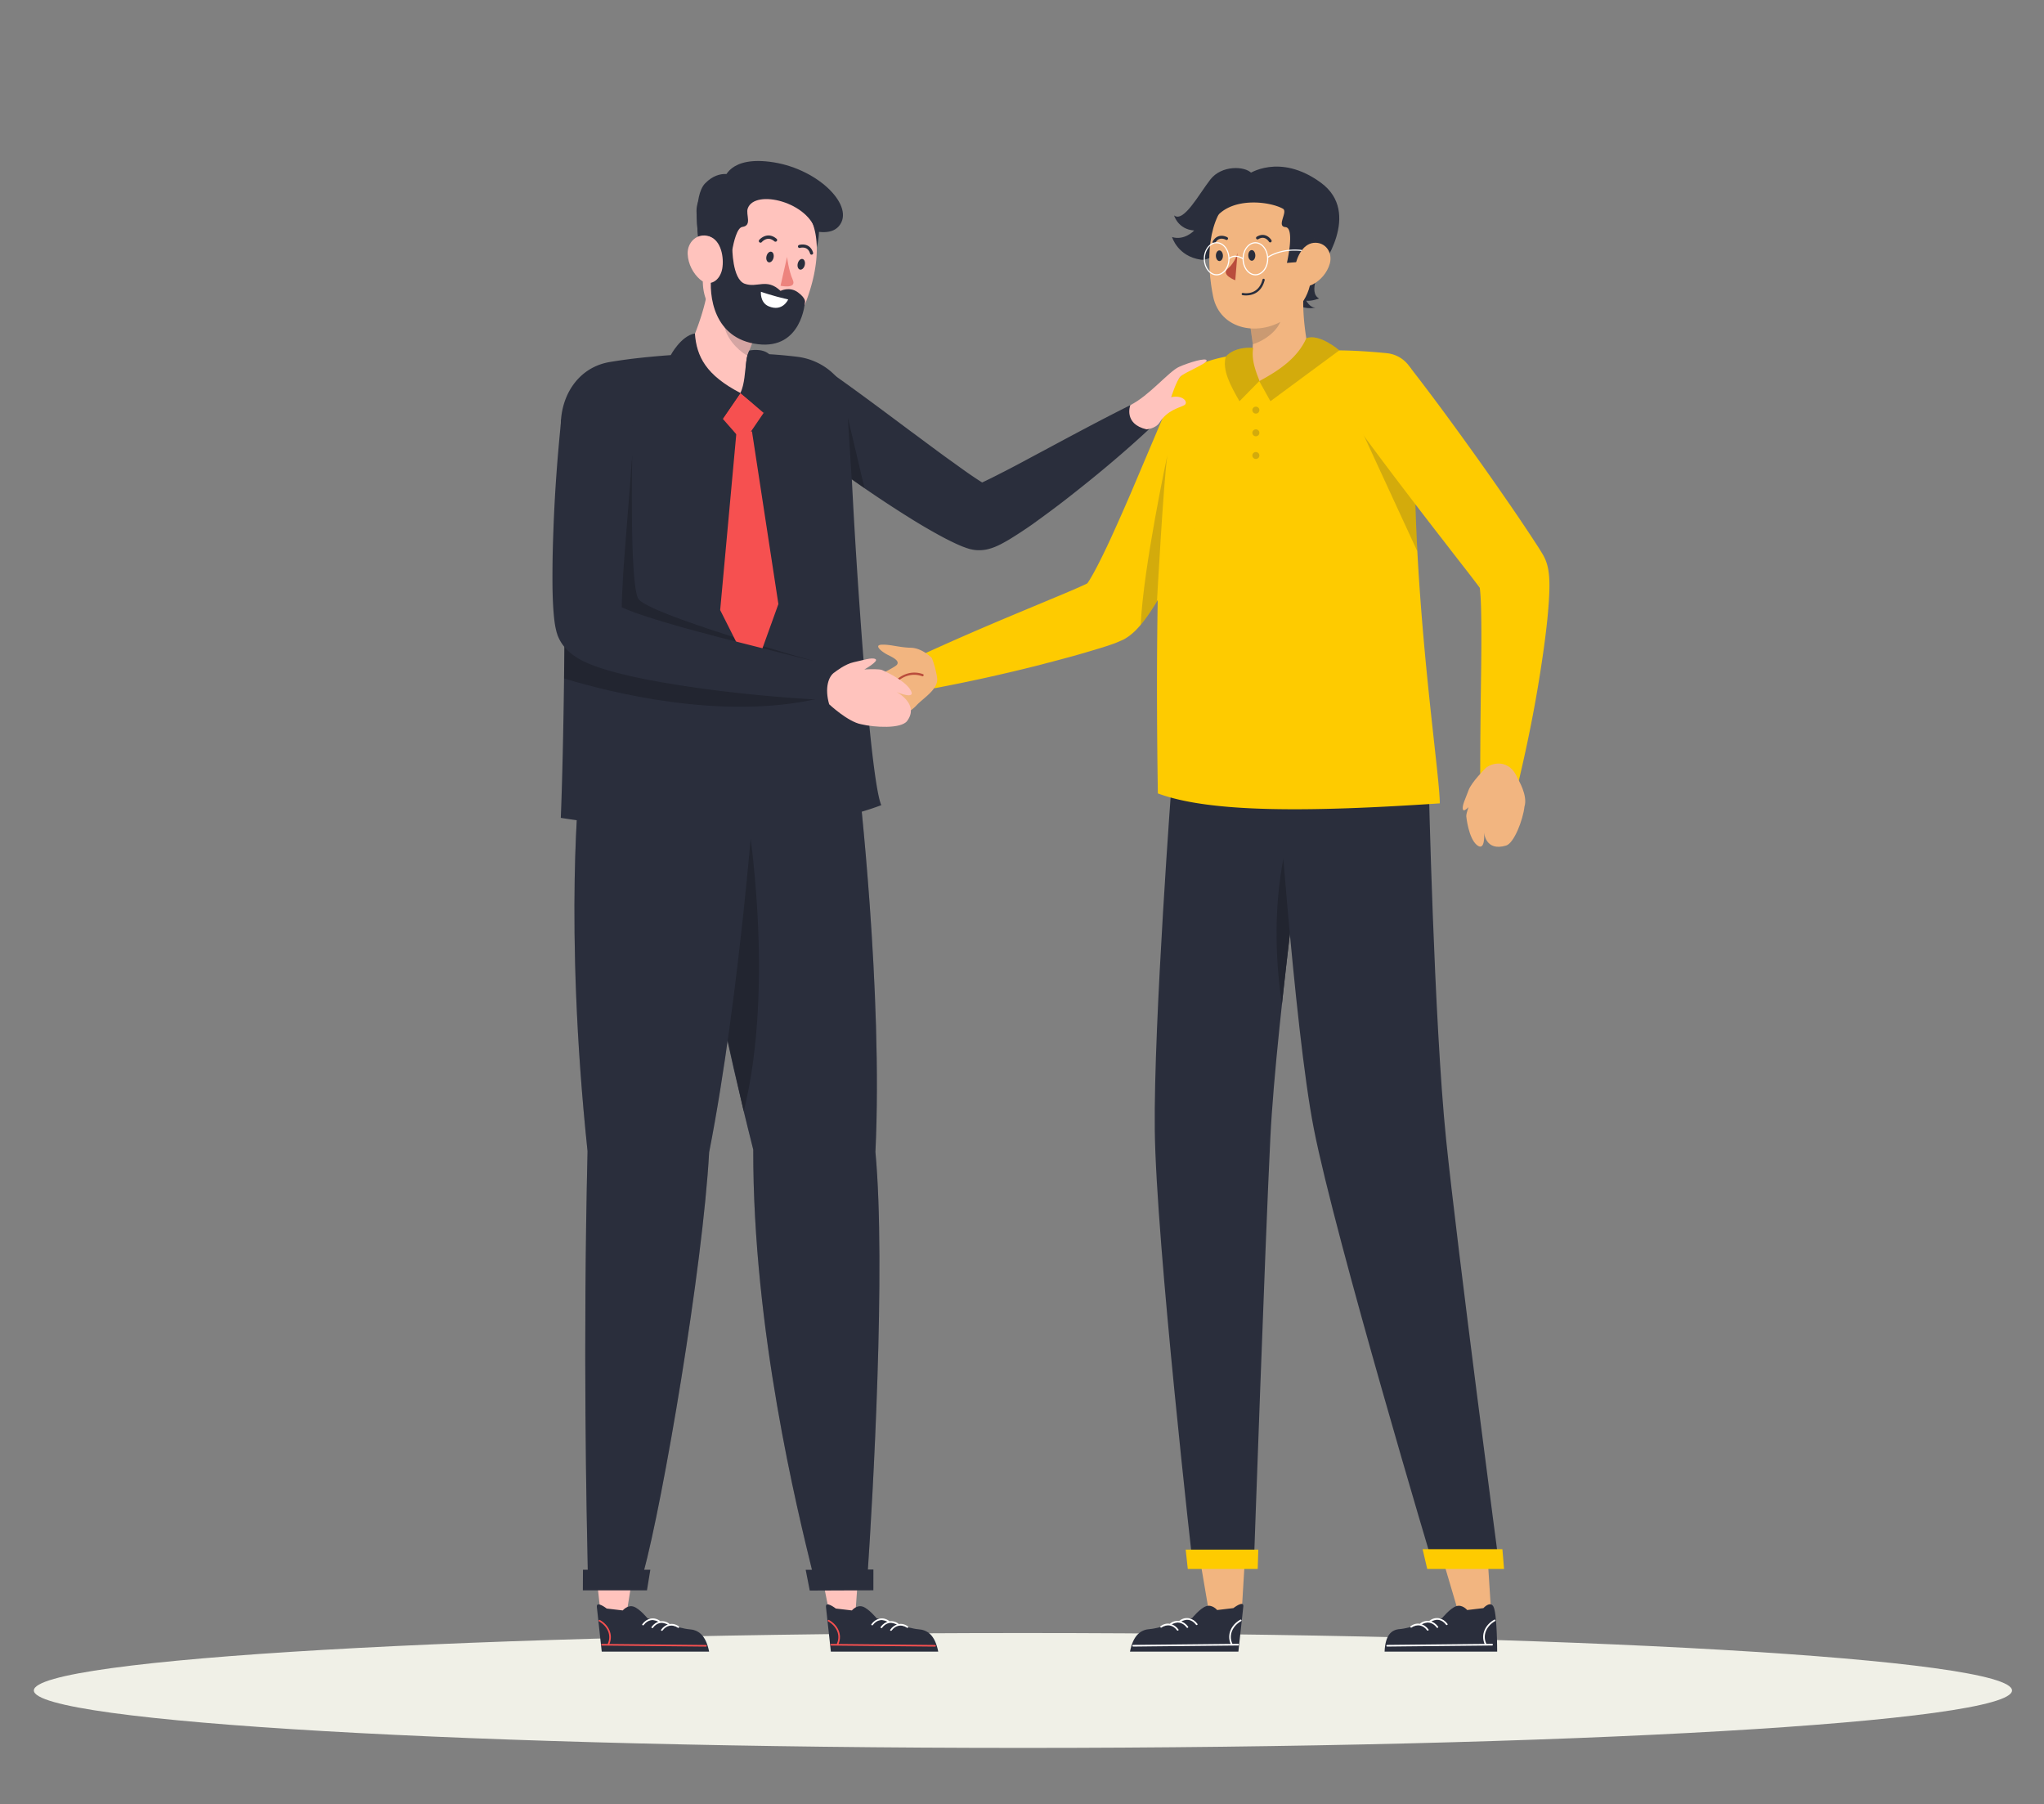 <svg width="247" height="218" fill="none" xmlns="http://www.w3.org/2000/svg"><rect width="100%" height="100%" fill="#808080" stroke="none"/><path d="M123.614 211.176c66.01 0 119.521-3.107 119.521-6.94 0-3.832-53.511-6.939-119.521-6.939-66.01 0-119.522 3.107-119.522 6.939 0 3.833 53.511 6.94 119.522 6.94Z" fill="#F0F0E7"/><path d="m179.651 186.324.557 8.771-3.794.298-2.549-8.626 5.786-.443Z" fill="#F2B580"/><path d="M177.298 194.52s-.581-.709-1.319-.467c-.738.242-1.703 1.432-1.703 1.432s-4.001 1.265-5.081 1.332c-1.08.066-1.791.749-1.879 2.728h13.605s0-4.651-.461-5.458c-.4-.698-1.203.2-1.203.2l-1.959.233Z" fill="#2A2E3C"/><path d="m167.625 198.933 2.36-.026c3.44-.036 6.884-.072 10.324-.104.131-.004.131-.201 0-.201-.232.004-.468.004-.699.004 0-.008 0-.013-.005-.022-.499-1.078.077-2.178 1.062-2.728.113-.063.014-.237-.1-.17-1.071.595-1.656 1.771-1.166 2.925l-1.457.014-10.319.107c-.132 0-.132.201 0 .201ZM174.742 196.296c-.455-.631-1.225-.81-1.871-.334-.105.077-.205-.096-.102-.172.741-.547 1.632-.309 2.148.405.076.106-.1.205-.175.101Z" fill="#fff"/><path d="M173.61 196.632c-.456-.631-1.226-.81-1.872-.334-.104.077-.205-.097-.102-.173.741-.546 1.632-.309 2.149.406.076.105-.101.205-.175.101Z" fill="#fff"/><path d="M172.447 196.968c-.456-.631-1.225-.81-1.872-.334-.104.077-.205-.096-.102-.173.741-.546 1.632-.309 2.149.406.075.105-.1.205-.175.101Z" fill="#fff"/><path d="m150.559 186.231-.529 8.862-3.831.3-1.481-8.713 5.841-.449Z" fill="#F2B580"/><path d="M147.083 194.52s-.581-.709-1.319-.467c-.737.242-1.703 1.432-1.703 1.432s-4 1.265-5.081 1.331c-1.08.067-2.026.666-2.431 2.729h13.1s.516-4.658.596-5.458c.079-.798-1.203.2-1.203.2l-1.959.233Z" fill="#2A2E3C"/><path d="m136.938 198.933 2.36-.027c3.439-.036 6.883-.071 10.323-.103.132-.004.132-.201 0-.201-.231.004-.467.004-.699.004 0-.009 0-.014-.004-.022-.499-1.078.077-2.178 1.061-2.728.114-.063.014-.237-.099-.17-1.071.595-1.657 1.771-1.167 2.925l-1.456.014-10.319.107c-.132 0-.132.201 0 .201ZM144.525 196.296c-.456-.631-1.225-.81-1.872-.334-.104.077-.205-.096-.102-.172.741-.547 1.633-.309 2.149.405.076.106-.1.205-.175.101Z" fill="#fff"/><path d="M143.398 196.632c-.456-.631-1.226-.81-1.872-.334-.104.077-.205-.097-.102-.173.741-.546 1.633-.308 2.149.406.076.105-.1.205-.175.101Z" fill="#fff"/><path d="M142.229 196.968c-.455-.631-1.225-.81-1.872-.334-.104.077-.205-.096-.102-.173.742-.546 1.633-.309 2.149.406.076.105-.099.205-.175.101Z" fill="#fff"/><path d="M141.635 93.897s-2.237 29.612-2.09 42.618c.153 13.528 4.63 52.893 4.63 52.893h7.331s1.351-38.674 2.007-51.96c.716-14.483 5.107-45.925 5.107-45.925l-16.985 2.374Z" fill="#2A2E3C"/><path d="M154.91 121.334a937.464 937.464 0 0 1 1.835-15.604l-.858-5.065s-2.873 7.908-.977 20.669Z" fill="#222530"/><path d="M152.057 187.222c-.015.781-.073 2.333-.073 2.333h-8.45l-.254-2.333h8.777Z" fill="#FECB00"/><path d="M154.143 91.523s2.225 32.616 4.617 44.826c2.62 13.371 14.51 53.059 14.51 53.059h7.926s-5.091-38.504-6.446-51.744c-1.471-14.368-2.111-43.382-2.111-43.382l-18.496-2.759Z" fill="#2A2E3C"/><path d="M181.55 187.165c.077.799.2 2.39.2 2.39h-9.282l-.559-2.39h9.641ZM173.988 97.059c-15.844 1.064-27.757 1.146-34.07-1.201-.438-27.498.537-44.604 1.849-48.785a4.355 4.355 0 0 1 2.193-2.598c1.091-.556 2.758-1.2 4.996-1.528 3.317-.486 8.811-.628 12.616-.617 2.087.006 4.231.164 5.997.339 2.193.223 3.628 2.156 3.534 4.328-.189 4.18-.205 8.41-.106 12.559.061 2.39.156 4.749.277 7.057.792 14.743 2.686 27.23 2.714 30.446Z" fill="#FECB00"/><path opacity=".2" d="m171.275 66.613-6.805-14.74 6.528 7.683c.061 2.39.155 4.749.277 7.057Z" fill="#2A2E3C"/><path d="M151.249 20.925c-.836-.895-3.644-.971-4.981.754-1.427 1.84-3.239 5.25-4.391 4.348 0 0 .475 1.689 2.432 1.82 0 0-1.17 1.258-2.674.793 0 0 .67 2.329 3.48 2.733 2.58.37 6.166-6.906 6.736-8.1-.003-1.315-.105-1.265-.602-2.348Z" fill="#2A2E3C"/><path d="M152.851 21.245c2.29-.25 4.615.387 6.36 1.868 1.14.968 2.024 2.25 1.632 3.775-.917 3.557-3.354 9.3-3.354 9.3L146.554 27.9s-.055-3.455 1.705-5.17c.915-.893 2.9-1.3 4.592-1.485Z" fill="#2A2E3C"/><path d="M150.842 21.05s3.766-2.648 8.777 1.024c5.01 3.672-.021 10.325-.021 10.325s-1.605 2.942-.189 3.663c0 0-.896.347-1.562.271 0 0 .486.892 1.108.815 0 0-.866.343-2.408-.337-1.542-.68-5.705-15.76-5.705-15.76Z" fill="#2A2E3C"/><path d="m151.082 39.39-.002.005.012.046.299 2.155a6.835 6.835 0 0 1-.422 2.256c-.545.572-.944 1.972.709 2.18 2.086.266 6.294-2.275 6.546-3.166-.614-2.93-1.011-6.316-.518-8.984l-2.701 2.25-3.923 3.259Z" fill="#F2B580"/><path opacity=".2" d="m151.093 39.441.298 2.155c1.38-.428 2.906-1.53 3.391-2.861.343-.962.006-1.943-.392-2.042l-3.297 2.748Z" fill="#2A2E3C"/><path d="M146.356 34.427c.066.47.148.933.241 1.392.83 4.053 5.658 4.998 9.048 2.5.006-.006.006-.011.011-.011.3-.222.591-.47.866-.75 2.238-2.262 1.995-4.24 2.25-8.633.255-4.388-4.129-7.682-8.416-5.94-3.956 1.606-4.675 6.754-4 11.442Z" fill="#F2B580"/><path d="M151.694 30.853c.005.354-.181.643-.416.646-.235.004-.429-.28-.434-.635-.005-.354.181-.643.416-.647.235-.003.429.282.434.636ZM147.78 30.891c.005.354-.181.644-.416.647-.235.003-.429-.281-.434-.635-.005-.355.181-.644.416-.647.235-.003.429.281.434.635ZM150.277 35.678a1.33 1.33 0 0 1-.123-.018.135.135 0 0 1-.106-.16.139.139 0 0 1 .163-.104c.072.015 1.85.361 2.349-1.616a.137.137 0 0 1 .166-.099.135.135 0 0 1 .1.165c-.483 1.918-2.09 1.883-2.549 1.832ZM158.769 29.338s-1.107.814-1.339 1.927c-.069.332-.302.37-.302.37l-1.615.129s.985-4.235-.169-4.323c-1.154-.089.336-1.863-.318-2.227-1.542-.86-5.97-1.45-8.015.969 0 0 .783-2.54 3.066-3.678 2.282-1.138 6.552-.907 8.001 1.354 1.449 2.261.691 5.479.691 5.479Z" fill="#2A2E3C"/><path d="M160.697 31.846c-.323 1.142-1.151 2.03-2.02 2.495-1.307.7-2.29-.374-2.204-1.76.078-1.247.852-3.114 2.297-3.243 1.422-.127 2.296 1.202 1.927 2.508Z" fill="#F2B580"/><path d="M146.709 29.424a.177.177 0 0 0 .153-.09c.144-.255.329-.414.548-.473.361-.096.717.102.721.105a.178.178 0 0 0 .242-.062.174.174 0 0 0-.063-.239c-.019-.01-.485-.276-.993-.14-.315.084-.573.3-.764.64a.173.173 0 0 0 .068.237.187.187 0 0 0 .088.021ZM153.505 29.284a.176.176 0 0 0 .076-.023.173.173 0 0 0 .065-.238c-.011-.02-.282-.477-.792-.607-.316-.08-.648-.019-.985.183a.173.173 0 0 0-.06.24c.051.083.16.109.243.058.252-.15.491-.199.711-.144.364.092.574.44.576.444a.18.18 0 0 0 .166.087Z" fill="#2A2E3C"/><path d="M149.545 30.551s-.257 1.13-1.163 1.889c-.906.758.89 1.42.89 1.42l.273-3.309Z" fill="#BA4D3C"/><path d="M157.258 30.188c-2.26-.224-3.669.57-4.022.8-.106-.973-.749-1.727-1.532-1.727-.827 0-1.499.839-1.545 1.89-.81-.472-1.369-.192-1.593-.026-.057-1.039-.723-1.864-1.543-1.864-.857 0-1.554.899-1.554 2.004 0 1.104.697 2.003 1.554 2.003.849 0 1.539-.882 1.552-1.972.073-.073.638-.577 1.578.011.018 1.085.705 1.96 1.551 1.96.857 0 1.554-.898 1.554-2.003 0-.041-.008-.08-.009-.12.161-.117 1.573-1.067 3.995-.82a.067.067 0 0 0 .076-.062.068.068 0 0 0-.062-.074Zm-10.235 2.943c-.781 0-1.416-.837-1.416-1.866 0-1.03.635-1.868 1.416-1.868.781 0 1.416.838 1.416 1.868-.001 1.029-.635 1.866-1.416 1.866Zm4.681 0c-.781 0-1.416-.837-1.416-1.866 0-1.03.635-1.868 1.416-1.868.78 0 1.416.838 1.416 1.868-.001 1.029-.636 1.866-1.416 1.866Z" fill="#fff"/><path d="m141.486 48.17-4.752 11.211c-.798 1.856-1.612 3.7-2.437 5.507-.41.901-.836 1.79-1.263 2.648-.426.857-.864 1.697-1.279 2.385a6.216 6.216 0 0 1-.365.562l-.006.005-.615.29-.675.3-1.385.595-5.699 2.38c-3.826 1.599-7.659 3.247-11.452 4.988l1.34 4.116a209.136 209.136 0 0 0 12.3-2.707c2.032-.53 4.065-1.048 6.109-1.654l1.55-.464.787-.246.836-.284.316-.114.144-.06.57-.246c.105-.049.177-.076.299-.136.122-.071.238-.137.349-.213a4.32 4.32 0 0 0 .299-.202c.338-.257.559-.459.759-.655.249-.251.454-.48.631-.693.338-.399.582-.743.831-1.087.421-.6.786-1.178 1.13-1.74.254-.41.487-.808.72-1.207a99.52 99.52 0 0 0 1.545-2.854c.991-1.894 1.894-3.794 2.78-5.693 1.755-3.81 3.389-7.609 4.879-11.533l-8.246-3.199Zm-9.842 22.193-.033.022-.022.01.055-.037a.254.254 0 0 1 .05-.028l-.05.033Z" fill="#FECB00"/><path opacity=".2" d="M141.059 55.031c-.46 3.248-1.246 17.586-1.246 17.586s0 .011-.006.039c-.343.562-.709 1.14-1.13 1.74-.249.345-.492.689-.83 1.087.304-6.883 3.212-20.452 3.212-20.452Z" fill="#2A2E3C"/><path d="M113.242 81.861c-.219-1.386-.638-2.362-.638-2.362s-1.147-1.21-2.536-1.24c-1.388-.03-2.489-.418-3.523-.37-1.034.047.065.897.743 1.233.677.335 1.441.723 1.103 1.184-.338.46-4.861 2.472-5.255 3.163-.396.69.439.591.439.591s-1.01.459-.994.998c.017.538.74.438.74.438s-.668.332-.377.769c.153.23 1.302.048 2.387-.169-.224.106-.383.237-.408.4-.102.666 1.393.447 2.589.297 1.197-.15 2.413-.684 3.245-1.58.83-.894 2.703-1.966 2.485-3.352Zm-6.009 3.843a.4.4 0 0 1 .101-.007l-.101.007Z" fill="#F2B580"/><path d="M103.513 85.532a54.917 54.917 0 0 1 3.514-1.426c.124.304.272.592.439.876.088.138.266-.041.186-.18a6.899 6.899 0 0 1-.924-2.873c-.017-.17-.244-.114-.226.056.026.262.063.512.116.763a.077.077 0 0 0-.066-.003c-.949.267-1.866.65-2.75 1.149-.132.078-.043.317.097.238a12.141 12.141 0 0 1 2.687-1.125.129.129 0 0 0 .074-.066c.07.32.163.632.275.932a53.567 53.567 0 0 0-3.514 1.426c-.141.062-.049.296.092.233ZM107.949 82.892c.898-1.197 2.252-1.646 3.505-1.19.142.052.23-.2.088-.252-1.36-.497-2.808.007-3.779 1.293-.096.136.089.277.186.149Z" fill="#BA4D3C"/><path d="M170.351 44.326c2.703 3.466 5.291 7.005 7.847 10.577a354.6 354.6 0 0 1 3.791 5.395 215.653 215.653 0 0 1 3.735 5.552l.241.372.293.475.146.238.036.06.129.237.136.282c.045.098.086.197.102.245.091.245.173.516.205.664l.06.265.037.21c.09.544.105.927.12 1.296.01.358.01.695.003 1.012-.032 1.269-.131 2.406-.24 3.545-.231 2.265-.547 4.46-.89 6.65-.69 4.375-1.56 8.681-2.584 12.99l-4.645-.547c0-4.353.05-8.722.113-13.035.026-2.155.04-4.309.006-6.4-.015-1.038-.046-2.082-.129-2.992-.02-.23-.047-.436-.074-.621-.026-.175-.067-.336-.077-.326l-.001.008.01.066c.002.015.037.158.083.274l.061.151c.028.064.058.128.091.19l.083.147-.02-.026-.08-.106-.385-.513c-1.247-1.654-2.632-3.39-3.949-5.112a621.5 621.5 0 0 1-4.003-5.192c-2.656-3.475-5.295-6.972-7.833-10.532l7.582-5.499Z" fill="#FECB00"/><path d="M183.426 94.114c-1.013-2.591-3.278-1.93-3.943-1.272 0 0-1.683 1.678-2.024 2.64-.342.961-.842 1.9-.667 2.338.081.204.374-.012.665-.3-.175.504-.285.913-.269 1.113 0 0 .255 2.651 1.302 3.479 1.048.828.849-1.555.849-1.555s.126 2.362 2.659 1.601c.971-.292 2.048-3.124 2.22-4.704.441-1.343-.792-3.34-.792-3.34Z" fill="#F2B580"/><path d="M151.436 42.027s-2.159-.233-3.309 1.06c-.462 1.59.555 3.48 1.654 5.388l2.389-2.43c.16.001-1.076-2.07-.734-4.018Z" fill="#FECB00"/><path opacity=".2" d="M151.436 42.027s-2.159-.233-3.309 1.06c-.462 1.59.555 3.48 1.654 5.388l2.389-2.43c.16.001-1.076-2.07-.734-4.018Z" fill="#2A2E3C"/><path d="M157.856 40.866c-1.023 2.323-3.203 3.854-5.685 5.179l1.348 2.43 8.323-6.144s-2.4-2.084-3.986-1.465Z" fill="#FECB00"/><path opacity=".2" d="M157.856 40.866c-1.023 2.323-3.203 3.854-5.685 5.179l1.348 2.43 8.323-6.144s-2.4-2.084-3.986-1.465ZM152.186 49.55a.42.42 0 0 1-.424.419.422.422 0 0 1-.425-.419c0-.23.19-.418.425-.418s.424.187.424.418ZM152.186 52.29c0 .232-.189.42-.424.42a.422.422 0 0 1-.425-.42c0-.23.19-.418.425-.418s.424.188.424.419ZM152.186 55.031a.42.42 0 0 1-.424.419.422.422 0 0 1-.425-.419c0-.23.19-.418.425-.418s.424.187.424.418Z" fill="#2A2E3C"/><path d="m99.17 189.622 1.136 5.664h3.038l.405-5.664h-4.58Z" fill="#FFC3BD"/><path d="M102.944 194.567s.576-.701 1.307-.462c.73.24 1.687 1.419 1.687 1.419s3.962 1.252 5.032 1.318c1.07.066 2.007.66 2.408 2.703h-12.976s-.51-4.614-.59-5.405c-.079-.791 1.192.197 1.192.197l1.94.23Z" fill="#2A2E3C"/><path d="m112.993 198.936-2.337-.023c-3.408-.034-6.817-.072-10.225-.105-.13 0-.13-.2 0-.196.229.003.463.003.692.007 0-.007.004-.019.008-.026.49-1.067-.076-2.156-1.056-2.703-.114-.061-.011-.234.1-.17 1.06.592 1.641 1.757 1.155 2.899.482.008.961.012 1.443.015 3.404.034 6.813.071 10.221.105.129.001.129.201-.001.197Z" fill="#F65050"/><path d="M105.478 196.327c.452-.625 1.214-.802 1.855-.331.103.077.203-.095.101-.17-.735-.541-1.618-.307-2.128.401-.076.104.098.203.172.1Z" fill="#fff"/><path d="M106.595 196.66c.451-.625 1.214-.803 1.854-.332.103.077.203-.095.101-.17-.735-.541-1.618-.307-2.128.401-.075.105.099.204.173.101Z" fill="#fff"/><path d="M107.749 196.992c.452-.625 1.214-.802 1.854-.331.104.076.204-.096.101-.171-.734-.541-1.617-.306-2.128.402-.075.104.099.203.173.1Z" fill="#fff"/><path d="m71.99 189.663.63 5.623h3.038l.91-5.623h-4.579Z" fill="#FFC3BD"/><path d="M75.257 194.567s.576-.701 1.306-.461c.73.239 1.687 1.418 1.687 1.418s3.963 1.253 5.033 1.319c1.07.066 2.006.659 2.408 2.703H72.714s-.51-4.615-.59-5.406c-.078-.791 1.193.198 1.193.198l1.94.229Z" fill="#2A2E3C"/><path d="m85.307 198.936-2.338-.023c-3.408-.033-6.816-.071-10.224-.105-.13 0-.13-.2 0-.196.229.004.462.004.692.008 0-.008.004-.019.008-.026.49-1.067-.077-2.157-1.056-2.704-.115-.06-.012-.233.1-.17 1.06.593 1.64 1.757 1.155 2.9.482.007.96.011 1.442.014 3.405.034 6.813.072 10.221.106.13 0 .13.2 0 .196Z" fill="#F65050"/><path d="M77.791 196.328c.452-.625 1.214-.803 1.854-.331.104.076.204-.096.102-.171-.735-.541-1.618-.306-2.129.402-.075.104.098.202.173.1Z" fill="#fff"/><path d="M78.91 196.66c.45-.625 1.213-.802 1.853-.331.104.076.204-.096.102-.171-.735-.541-1.618-.306-2.129.402-.075.104.099.203.173.1Z" fill="#fff"/><path d="M80.064 196.992c.451-.625 1.214-.802 1.854-.331.103.077.203-.095.101-.171-.735-.541-1.618-.306-2.129.403-.074.104.1.203.174.099Z" fill="#fff"/><path d="M98.16 189.822h6.703c.58-8.508 2.222-36.701.924-50.652.933-19.357-2.069-45.052-2.069-45.052H82.481s1.557 17.194 8.542 44.773c-.048 21.85 5.364 43.693 7.136 50.931Z" fill="#2A2E3C"/><path opacity=".2" d="M98.16 189.822h6.703c.58-8.508 2.222-36.701.924-50.652.933-19.357-2.069-45.052-2.069-45.052H82.481s1.557 17.194 8.542 44.773c-.048 21.85 5.364 43.693 7.136 50.931Z" fill="#2A2E3C"/><path d="M89.878 134.256c3.84-15.455.468-35.495.468-35.495l-3.313 22.891 2.845 12.604Z" fill="#222530"/><path d="m97.36 189.656.492 2.511 7.688-.032.004-2.512-8.184.033ZM71.034 190.066h6.704c2.389-8.753 7.187-36.894 7.955-50.845 3.797-19.357 5.614-45.103 5.614-45.103H70.07s-1.975 17.391.929 44.97c-.564 24.044-.117 43.496.035 50.978Z" fill="#2A2E3C"/><path opacity=".2" d="M71.034 190.066h6.704c2.389-8.753 7.187-36.894 7.955-50.845 3.797-19.357 5.614-45.103 5.614-45.103H70.07s-1.975 17.391.929 44.97c-.564 24.044-.117 43.496.035 50.978Z" fill="#2A2E3C"/><path d="m70.447 189.649-.014 2.49 7.748.001.406-2.489-8.14-.002ZM106.496 97.277c-14.731 5.578-38.728 1.534-38.728 1.534.16-3.98.31-10.136.393-16.844.022-1.801.039-3.64.05-5.491.022-3.548.022-7.128-.006-10.507-.005-.273-.005-.546-.01-.813-.017-1.66-.045-3.264-.078-4.782-.006-.185-.006-.37-.011-.556a184.707 184.707 0 0 0-.316-7.74c-.271-3.979 1.927-7.685 5.92-8.345a64.54 64.54 0 0 1 3.888-.524c.321-.039.654-.066.986-.099 3.782-.365 7.936-.529 11.724-.42.188 0 .382.006.57.011.095.006.205.006.3.011.16.005.332.01.492.022a53.6 53.6 0 0 1 4.724.377c3.257.414 6.148 2.947 6.203 6.189.05 2.97.343 9.24.77 16.314.166 2.675.349 5.475.548 8.248.77 10.921 1.75 21.505 2.581 23.415Z" fill="#2A2E3C"/><path opacity=".2" d="M76.397 55.031s-.319 15.417.722 17.289c1.04 1.872 21.16 7.531 21.16 7.531-10.071-1.349-19.813-2.86-24.968-6.644l3.086-18.176ZM98.97 84.38c-11.724 2.734-25.436-.776-30.808-2.413.022-1.801.039-3.64.05-5.491 8.257 6.02 30.759 7.903 30.759 7.903Z" fill="#000"/><path d="m89.003 52.124-1.976 21.583 3.95 7.84 3.085-8.568-3.192-20.855h-1.867Z" fill="#F65050"/><path d="m89.474 47.481-2.133 3.117 2.506 2.857 2.507-3.678-2.88-2.296Z" fill="#F65050"/><path d="M93.81 21.614c-2.302-.806-4.86-.705-7.028.407-1.414.727-2.644 1.84-2.614 3.507.071 3.893 1.172 10.405 1.172 10.405l13.333-5.94s.971-3.261-.59-5.341c-1.16-1.544-2.571-2.442-4.273-3.038Z" fill="#2A2E3C"/><path d="M88.83 21.288s-1.801-.99-3.611.853c-1.51 1.535-.85 6.534-.85 6.534l4.462-7.387Z" fill="#2A2E3C"/><path d="M87.493 21.7s.52-2.97 6.02-2.084c5.502.887 9.863 5.365 7.856 7.71-1.933 2.258-7.855-1.5-7.855-1.5l-6.02-4.126Z" fill="#2A2E3C"/><path d="m91.165 40.773.001.005-.024.044-.839 2.154a7.249 7.249 0 0 0-.12 2.43c.421.721.49 2.262-1.269 2.081-2.22-.224-5.983-3.656-6.022-4.636 1.355-2.879 2.643-6.478 2.791-9.351l2.235 2.969 3.247 4.304Z" fill="#FFC3BD"/><path d="M89.476 47.481c.525-1.143.52-2.52.704-3.754 0 0 .097-.918.367-1.375 0 0 1.52-.348 2.41.444.355 2.392.072 4.764-.643 7.122l-2.838-2.437ZM81.056 42.902s1.23-2.33 2.916-2.615c.205 2.815 1.365 5.045 5.503 7.194l-2.446 3.574c-3.403-2.74-5.318-5.457-5.973-8.153Z" fill="#2A2E3C"/><path d="m91.143 40.822-.84 2.154c-1.318-.773-2.623-2.274-2.795-3.765-.117-1.076.472-2.007.908-2.015l2.727 3.627Z" fill="#2A2E3C" opacity=".2"/><path d="M97.27 36.779a25.67 25.67 0 0 1-.591 1.38c-1.855 3.985-7.074 3.806-9.958.415-.004-.006-.003-.012-.008-.013a7.712 7.712 0 0 1-.71-.98c-1.755-2.873-1.016-4.857-.197-9.454.817-4.591 6.155-6.944 10.152-4.12 3.69 2.605 3.164 8.092 1.313 12.772Z" fill="#FFC3BD"/><path d="M88.493 29.898s-.023 3.836 1.5 4.382c1.523.545 2.656-.728 4.328.864 0 0 1.096-.57 2.109.181 1.012.752.84 1.197.84 1.197s-.385 5.723-5.7 5.06c-5.315-.663-5.961-5.802-5.592-8.53l1.048-3.39 1.468.236Z" fill="#2A2E3C"/><path d="M91.95 35.25s1.39.494 3.296.933c0 0-.671 1.537-2.357.824-1.073-.454-.938-1.758-.938-1.758Z" fill="#fff"/><path d="M96.364 23.58c-2.076-1.722-6.542-2.505-8.596-.517-2.053 1.988-2.063 5.492-2.063 5.492s-.056.633.341 1.051c.04.036.085.102.134.177l2.311.371c.184-.938.568-2.65 1.218-2.739 1.216-.168.388-1.489.649-2.23.848-2.41 7.5-.763 8.266 2.924 0 0-.184-2.809-2.26-4.53Z" fill="#2A2E3C"/><path d="M83.099 30.682c.052 1.257.688 2.372 1.47 3.06 1.178 1.035 2.458.162 2.71-1.29.227-1.306-.112-3.42-1.572-3.898-1.44-.471-2.668.692-2.608 2.128Z" fill="#FFC3BD"/><path d="M92.626 30.953c-.086.352.035.682.268.737.233.055.492-.186.578-.538.085-.352-.034-.682-.268-.737-.233-.055-.492.186-.578.538ZM96.403 31.831c-.086.352.034.682.267.738.234.055.493-.186.578-.538.086-.352-.034-.682-.268-.737-.233-.056-.492.185-.577.537ZM98.027 30.763a.185.185 0 0 1-.136-.13c-.086-.297-.237-.505-.45-.619-.349-.186-.764-.066-.769-.064a.188.188 0 0 1-.235-.122.185.185 0 0 1 .124-.232c.022-.007.569-.17 1.06.092.304.163.517.447.632.844.028.098-.03.2-.13.228a.193.193 0 0 1-.096.003ZM91.853 29.313a.208.208 0 0 1-.082-.041.198.198 0 0 1-.027-.282c.016-.02.413-.486 1.017-.536.374-.03.738.102 1.081.396.085.073.095.2.02.283a.206.206 0 0 1-.287.02c-.256-.219-.517-.32-.777-.3-.431.034-.737.389-.74.393a.205.205 0 0 1-.205.067Z" fill="#2A2E3C"/><path d="M95.11 31.045s.187 1.636.692 2.769c.506 1.138-1.483.712-1.483.712l.79-3.48Z" fill="#ED847E"/><path d="M110.034 83.37c-.742-1.266-3.453-2.424-3.453-2.424-.354-.122-1.246-.115-2.221-.06l.106-.01s1.775-1.003 1.328-1.246c-.447-.244-1.527.148-2.609.37-1.082.223-2.298 1.204-2.298 1.204-.792.473-1.25 1.943-.69 3.883 0 0 2.262 2.122 3.871 2.414 1.588.384 4.833.578 5.555-.4 1.515-2.05-1.282-3.493-1.282-3.493s2.435 1.027 1.693-.239Z" fill="#FFC3BD"/><path d="m100.011 80.28-.631 4.274a177.424 177.424 0 0 1-13.712-1.255 128.294 128.294 0 0 1-6.879-1.081 61.976 61.976 0 0 1-3.5-.748c-1.185-.295-2.37-.606-3.71-1.119a15.07 15.07 0 0 1-1.08-.464 8.2 8.2 0 0 1-1.335-.819 5.793 5.793 0 0 1-.942-.884 5.003 5.003 0 0 1-.57-.835 5.34 5.34 0 0 1-.277-.611l-.116-.36-.028-.12c-.166-.66-.205-1.048-.255-1.436-.155-1.435-.182-2.576-.21-3.766-.022-2.342.016-4.607.105-6.877.155-4.536.487-9 .953-13.504l8.827.759c-.127 2.194-.332 4.416-.476 6.62l-.52 6.61c-.167 2.195-.35 4.389-.444 6.517a52.331 52.331 0 0 0-.077 2.184c.676.31 1.49.617 2.304.895.997.338 2.032.655 3.079.971 2.093.628 4.248 1.196 6.408 1.763a1476.8 1476.8 0 0 0 13.086 3.286ZM138.906 51.805c-2.974 2.767-6.065 5.365-9.26 7.87-1.59 1.267-3.229 2.473-4.918 3.69a55.384 55.384 0 0 1-2.703 1.774 23.42 23.42 0 0 1-.786.448 9.061 9.061 0 0 1-1.03.496c-.238.088-.482.192-1.003.306l-.227.038a4.459 4.459 0 0 1-1.251.01l-.161-.026-.227-.044a3.938 3.938 0 0 1-.432-.125l-.077-.022-.155-.055c-.189-.07-.438-.158-.582-.223l-.476-.208c-1.18-.54-2.099-1.053-3.041-1.583a70.39 70.39 0 0 1-2.702-1.615 143.259 143.259 0 0 1-5.14-3.368l-.265-.18c-.521-.36-1.036-.72-1.546-1.08-2.719-1.911-5.36-3.882-7.952-5.977l5.416-6.91c3.229 2.27 6.424 4.666 9.586 7.024 1.59 1.163 3.157 2.358 4.736 3.488.791.562 1.567 1.135 2.337 1.67.553.382 1.129.77 1.639 1.086a59.033 59.033 0 0 0 2.199-1.086c1.733-.868 3.472-1.828 5.233-2.762 3.511-1.883 7.061-3.793 10.672-5.589l2.116 2.953Z" fill="#2A2E3C"/><path opacity=".2" d="M104.469 58.988c-.521-.36-1.036-.72-1.545-1.08l-.471-7.462 2.016 8.542Z" fill="#000"/><path d="M138.546 51.872s1.117-.075 1.592-.84c.921-1.482 2.372-1.754 2.953-2.069.582-.314-.085-1.29-1.56-.979 0 0 .633-2.025 1.142-2.515.509-.49 3.192-1.538 3.141-1.919-.051-.38-2.127.235-3.339.776-1.211.54-3.67 3.54-5.884 4.614.001 0-.871 2.27 1.955 2.932Z" fill="#FFC3BD"/></svg>